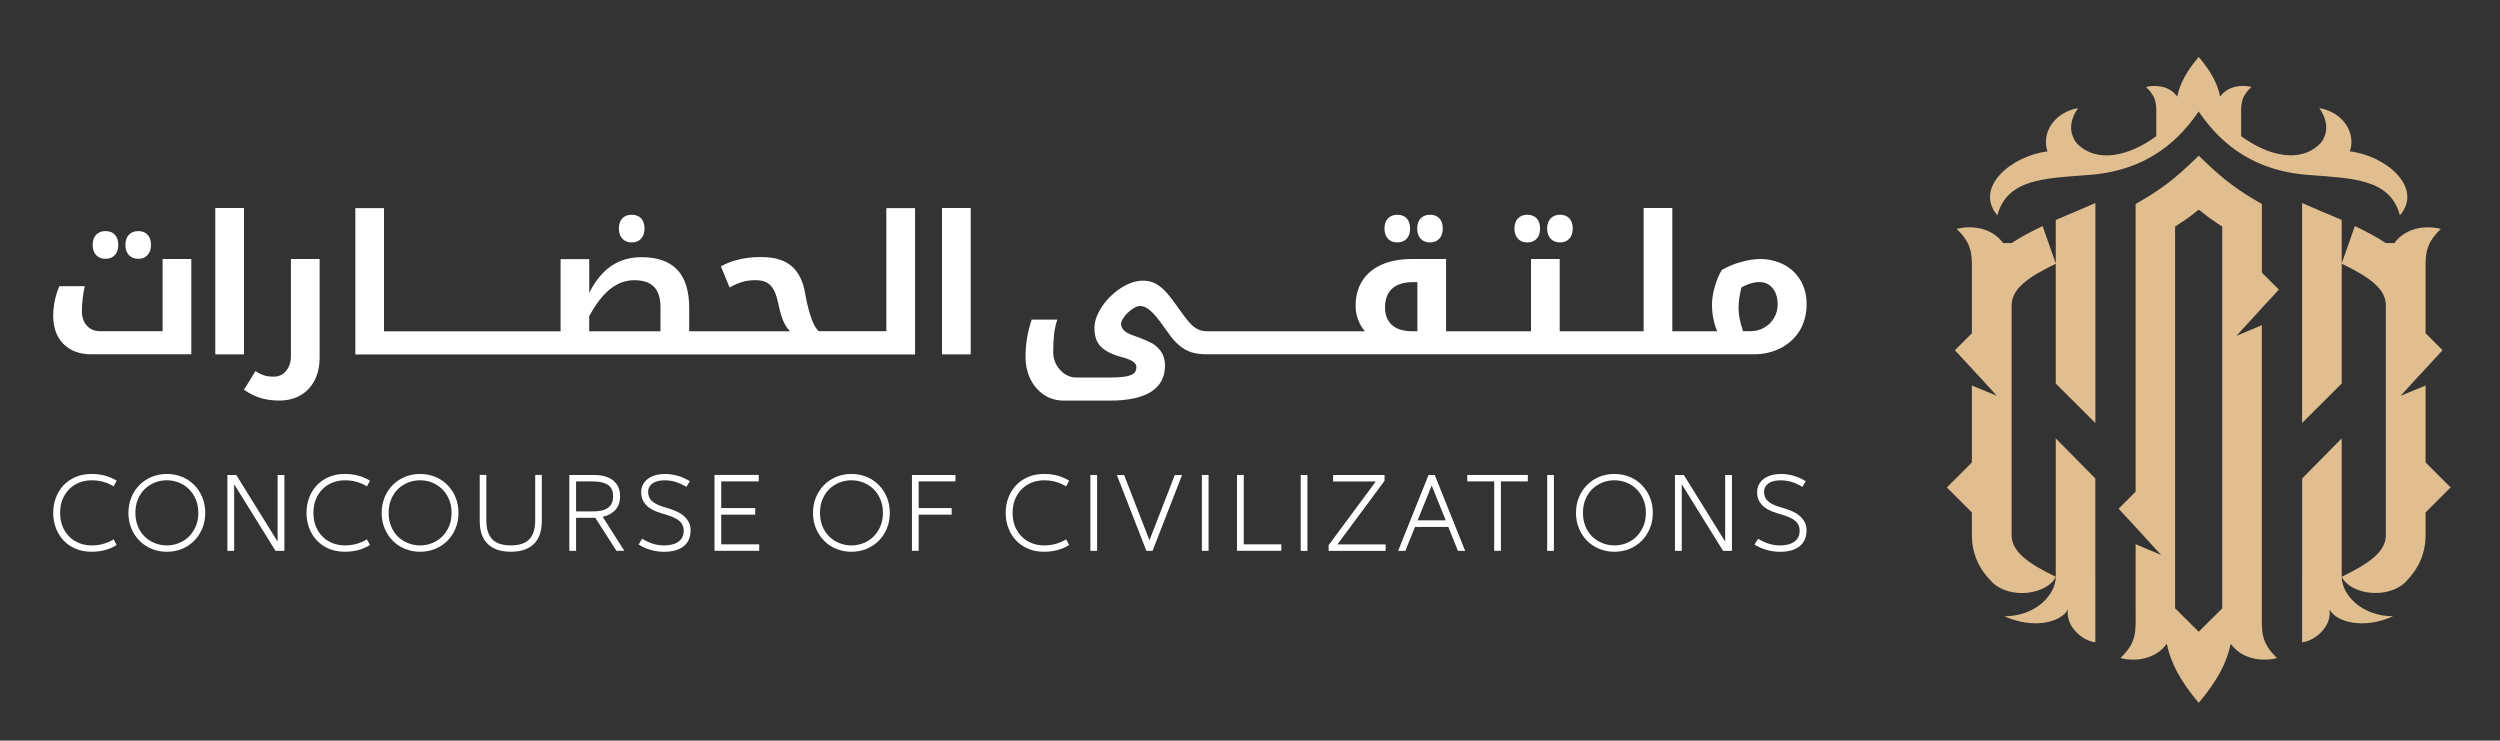 <?xml version="1.0" encoding="UTF-8"?><svg id="Layer_1" xmlns="http://www.w3.org/2000/svg" viewBox="0 0 688.93 204.09"><rect x="0" y="0" width="688.93" height="204.09" fill="#333333" stroke="none"/><defs><style>.cls-1{fill:#e0be8f;}.cls-2{fill:#fff;}</style></defs><path class="cls-2" d="M21.91,132.96c-1.04.4-1.96.98-2.75,1.75-.79.77-1.42,1.7-1.89,2.81-.47,1.11-.7,2.38-.7,3.81s.23,2.7.7,3.81c.47,1.11,1.09,2.04,1.89,2.81.79.77,1.71,1.35,2.75,1.75,1.04.4,2.14.6,3.31.6s2.21-.14,3.2-.41c.98-.28,1.95-.69,2.9-1.26l.83,1.57c-1.07.65-2.17,1.12-3.3,1.41-1.13.29-2.34.44-3.62.44-1.63,0-3.1-.28-4.41-.84-1.31-.56-2.41-1.32-3.32-2.29-.91-.97-1.61-2.1-2.1-3.41-.49-1.31-.74-2.7-.74-4.18s.25-2.88.74-4.18c.49-1.31,1.19-2.44,2.1-3.41.91-.97,2.02-1.73,3.32-2.29,1.31-.56,2.78-.84,4.41-.84,1.28,0,2.49.15,3.62.44,1.13.29,2.23.76,3.3,1.41l-.83,1.57c-.95-.57-1.91-.99-2.9-1.26-.98-.28-2.05-.41-3.2-.41s-2.27.2-3.31.6Z"/><path class="cls-2" d="M36.2,137.05c.54-1.31,1.29-2.44,2.24-3.4.95-.96,2.07-1.7,3.36-2.24,1.29-.53,2.69-.8,4.18-.8s2.89.27,4.18.8c1.29.53,2.41,1.28,3.36,2.24.95.96,1.69,2.09,2.23,3.4.54,1.31.81,2.74.81,4.28s-.27,2.98-.81,4.28c-.54,1.31-1.29,2.44-2.23,3.4-.95.96-2.07,1.7-3.36,2.24-1.29.53-2.68.8-4.18.8s-2.89-.27-4.18-.8c-1.29-.53-2.41-1.28-3.36-2.24-.95-.96-1.69-2.09-2.24-3.4-.54-1.31-.81-2.73-.81-4.28s.27-2.98.81-4.28ZM38.01,145.08c.47,1.12,1.09,2.06,1.89,2.82.79.77,1.71,1.36,2.76,1.77,1.05.42,2.15.63,3.31.63s2.26-.21,3.31-.63c1.05-.42,1.97-1.01,2.76-1.79.79-.77,1.42-1.72,1.9-2.82.48-1.11.71-2.35.71-3.74s-.24-2.63-.71-3.73c-.47-1.11-1.11-2.05-1.9-2.82-.79-.77-1.71-1.37-2.76-1.79-1.05-.42-2.15-.63-3.31-.63s-2.26.21-3.31.63c-1.05.42-1.97,1.01-2.76,1.77-.79.77-1.42,1.71-1.89,2.82-.47,1.12-.7,2.36-.7,3.75s.23,2.63.7,3.75Z"/><path class="cls-2" d="M64.53,151.8h-1.87v-20.91h2.45l11.39,18.36v-18.36h1.87v20.91h-2.45l-11.39-18.36v18.36Z"/><path class="cls-2" d="M91.71,132.96c-1.04.4-1.96.98-2.75,1.75-.79.77-1.42,1.7-1.89,2.81-.47,1.11-.7,2.38-.7,3.81s.23,2.7.7,3.81c.47,1.11,1.09,2.04,1.89,2.81.79.77,1.71,1.35,2.75,1.75,1.04.4,2.14.6,3.31.6s2.21-.14,3.2-.41c.98-.28,1.95-.69,2.9-1.26l.83,1.57c-1.07.65-2.17,1.12-3.3,1.41-1.13.29-2.34.44-3.62.44-1.63,0-3.1-.28-4.41-.84-1.31-.56-2.41-1.32-3.32-2.29-.91-.97-1.61-2.1-2.1-3.41-.49-1.31-.74-2.7-.74-4.18s.25-2.88.74-4.18c.49-1.31,1.19-2.44,2.1-3.41.91-.97,2.02-1.73,3.32-2.29,1.31-.56,2.78-.84,4.41-.84,1.28,0,2.49.15,3.62.44,1.13.29,2.23.76,3.3,1.41l-.83,1.57c-.95-.57-1.91-.99-2.9-1.26-.98-.28-2.05-.41-3.2-.41s-2.27.2-3.31.6Z"/><path class="cls-2" d="M105.99,137.05c.54-1.31,1.29-2.44,2.24-3.4.95-.96,2.07-1.7,3.36-2.24,1.29-.53,2.69-.8,4.18-.8s2.89.27,4.18.8c1.29.53,2.41,1.28,3.36,2.24.95.96,1.69,2.09,2.23,3.4.54,1.31.81,2.74.81,4.28s-.27,2.98-.81,4.28c-.54,1.31-1.29,2.44-2.23,3.4-.95.96-2.07,1.7-3.36,2.24-1.29.53-2.68.8-4.18.8s-2.89-.27-4.18-.8c-1.29-.53-2.41-1.28-3.36-2.24-.95-.96-1.69-2.09-2.24-3.4-.54-1.31-.81-2.73-.81-4.28s.27-2.98.81-4.28ZM107.8,145.08c.47,1.12,1.09,2.06,1.89,2.82.79.77,1.71,1.36,2.76,1.77,1.05.42,2.15.63,3.31.63s2.26-.21,3.31-.63c1.05-.42,1.97-1.01,2.76-1.79.79-.77,1.42-1.72,1.9-2.82.48-1.11.71-2.35.71-3.74s-.24-2.63-.71-3.73c-.47-1.11-1.11-2.05-1.9-2.82-.79-.77-1.71-1.37-2.76-1.79-1.05-.42-2.15-.63-3.31-.63s-2.26.21-3.31.63c-1.05.42-1.97,1.01-2.76,1.77-.79.77-1.42,1.71-1.89,2.82-.47,1.12-.7,2.36-.7,3.75s.23,2.63.7,3.75Z"/><path class="cls-2" d="M136.71,151.37c-1.09-.45-1.97-1.06-2.65-1.84-.67-.77-1.15-1.67-1.44-2.69-.28-1.02-.42-2.08-.42-3.2v-12.76h1.82v12.49c0,2.31.53,4.05,1.6,5.2,1.07,1.15,2.78,1.72,5.15,1.72s4.05-.57,5.12-1.71c1.07-1.14,1.6-2.88,1.6-5.21v-12.49h1.82v12.76c0,1.12-.14,2.18-.42,3.2-.28,1.02-.76,1.91-1.42,2.69-.67.77-1.55,1.39-2.65,1.84-1.1.45-2.45.67-4.05.67s-2.97-.22-4.06-.67Z"/><path class="cls-2" d="M158.74,151.8h-1.85v-20.91h6.72c1.3,0,2.41.15,3.34.46.92.31,1.68.72,2.26,1.25.58.53,1.01,1.15,1.27,1.86.27.72.4,1.47.4,2.25,0,.58-.07,1.17-.21,1.77-.14.6-.41,1.17-.81,1.7-.4.53-.94,1-1.62,1.41-.68.41-1.41.68-2.17.81l5.97,9.39h-2.17l-5.82-9.09h-5.3v9.09ZM158.74,140.93h4.52c.92,0,1.73-.07,2.45-.22.71-.15,1.31-.4,1.79-.74.48-.34.84-.78,1.09-1.31.25-.53.37-1.19.37-1.97,0-.62-.1-1.18-.3-1.68-.2-.5-.52-.92-.96-1.26-.44-.34-1.03-.61-1.76-.8-.73-.19-1.62-.29-2.67-.29h-4.52v8.27Z"/><path class="cls-2" d="M179.86,149.81c.99.33,2.04.49,3.13.49,1.7,0,3.03-.35,3.98-1.04.96-.69,1.44-1.69,1.44-2.99,0-.6-.11-1.12-.32-1.57-.22-.45-.53-.85-.95-1.2-.42-.35-.93-.66-1.54-.92-.61-.27-1.29-.52-2.04-.75l-1.5-.45c-1.83-.55-3.19-1.3-4.06-2.26-.87-.96-1.31-2.1-1.31-3.43,0-.88.19-1.65.56-2.29.37-.64.87-1.17,1.49-1.59.62-.42,1.3-.72,2.06-.91.76-.19,1.54-.29,2.34-.29,1.28,0,2.49.17,3.63.5,1.14.33,2.25.83,3.33,1.5l-.95,1.57c-.95-.6-1.92-1.05-2.91-1.36-.99-.31-2.04-.46-3.16-.46-.62,0-1.2.07-1.76.2-.56.13-1.03.33-1.42.59-.39.26-.7.59-.94.99-.23.4-.35.87-.35,1.4,0,1.05.34,1.89,1.01,2.51.68.63,1.7,1.15,3.06,1.59l1.65.5c.72.22,1.43.48,2.14.8.71.32,1.35.71,1.91,1.19.57.48,1.03,1.04,1.39,1.7.36.66.54,1.43.54,2.31,0,1.92-.64,3.38-1.92,4.4-1.28,1.02-3.08,1.52-5.4,1.52-1.25,0-2.46-.17-3.63-.5-1.17-.33-2.3-.83-3.38-1.5l.97-1.6c.95.58,1.92,1.04,2.91,1.36Z"/><path class="cls-2" d="M209.09,130.89v1.77h-10.34v7.34h9.37v1.82h-9.37v8.19h10.47v1.77h-12.32v-20.91h12.19Z"/><path class="cls-2" d="M224.85,137.05c.54-1.31,1.29-2.44,2.24-3.4.95-.96,2.07-1.7,3.36-2.24,1.29-.53,2.69-.8,4.18-.8s2.89.27,4.18.8c1.29.53,2.41,1.28,3.36,2.24.95.96,1.69,2.09,2.23,3.4.54,1.31.81,2.74.81,4.28s-.27,2.98-.81,4.28c-.54,1.31-1.29,2.44-2.23,3.4-.95.96-2.07,1.7-3.36,2.24-1.29.53-2.68.8-4.18.8s-2.89-.27-4.18-.8c-1.29-.53-2.41-1.28-3.36-2.24-.95-.96-1.69-2.09-2.24-3.4-.54-1.31-.81-2.73-.81-4.28s.27-2.98.81-4.28ZM226.67,145.08c.47,1.12,1.09,2.06,1.89,2.82.79.77,1.71,1.36,2.76,1.77,1.05.42,2.15.63,3.31.63s2.26-.21,3.31-.63c1.05-.42,1.97-1.01,2.76-1.79.79-.77,1.42-1.72,1.9-2.82.48-1.11.71-2.35.71-3.74s-.24-2.63-.71-3.73c-.47-1.11-1.11-2.05-1.9-2.82-.79-.77-1.71-1.37-2.76-1.79-1.05-.42-2.15-.63-3.31-.63s-2.26.21-3.31.63c-1.05.42-1.97,1.01-2.76,1.77-.79.77-1.42,1.71-1.89,2.82-.47,1.12-.7,2.36-.7,3.75s.23,2.63.7,3.75Z"/><path class="cls-2" d="M251.31,130.89h11.99v1.77h-10.14v7.34h9.09v1.82h-9.09v9.97h-1.85v-20.91Z"/><path class="cls-2" d="M284.39,132.96c-1.04.4-1.96.98-2.75,1.75-.79.77-1.42,1.7-1.89,2.81-.47,1.11-.7,2.38-.7,3.81s.23,2.7.7,3.81c.47,1.11,1.09,2.04,1.89,2.81.79.77,1.71,1.35,2.75,1.75,1.04.4,2.14.6,3.31.6s2.21-.14,3.2-.41c.98-.28,1.95-.69,2.9-1.26l.83,1.57c-1.07.65-2.17,1.12-3.3,1.41-1.13.29-2.34.44-3.62.44-1.63,0-3.1-.28-4.41-.84-1.31-.56-2.41-1.32-3.32-2.29-.91-.97-1.61-2.1-2.1-3.41-.49-1.31-.74-2.7-.74-4.18s.25-2.88.74-4.18c.49-1.31,1.19-2.44,2.1-3.41.91-.97,2.02-1.73,3.32-2.29,1.31-.56,2.78-.84,4.41-.84,1.28,0,2.49.15,3.62.44,1.13.29,2.23.76,3.3,1.41l-.83,1.57c-.95-.57-1.91-.99-2.9-1.26-.98-.28-2.05-.41-3.2-.41s-2.27.2-3.31.6Z"/><path class="cls-2" d="M300.48,130.89h1.85v20.91h-1.85v-20.91Z"/><path class="cls-2" d="M309.77,130.89l6.99,17.99,6.99-17.99h2l-8.14,20.91h-1.7l-8.14-20.91h2Z"/><path class="cls-2" d="M331.2,130.89h1.85v20.91h-1.85v-20.91Z"/><path class="cls-2" d="M353.1,150.02v1.77h-12.22v-20.91h1.87v19.13h10.34Z"/><path class="cls-2" d="M358.44,130.89h1.85v20.91h-1.85v-20.91Z"/><path class="cls-2" d="M381.54,130.89v1.6l-12.99,17.54h13.29v1.77h-15.71v-1.57l13.01-17.56h-11.77v-1.77h14.16Z"/><path class="cls-2" d="M401.77,151.8l-2.65-6.59h-9.19l-2.65,6.59h-2l8.39-20.91h1.7l8.39,20.91h-2ZM398.4,143.38l-3.87-9.59-3.87,9.59h7.74Z"/><path class="cls-2" d="M404.34,132.66v-1.77h16.69v1.77h-7.42v19.13h-1.85v-19.13h-7.42Z"/><path class="cls-2" d="M426.36,130.89h1.85v20.91h-1.85v-20.91Z"/><path class="cls-2" d="M435.11,137.05c.54-1.31,1.29-2.44,2.24-3.4.95-.96,2.07-1.7,3.36-2.24,1.29-.53,2.69-.8,4.18-.8s2.89.27,4.18.8c1.29.53,2.41,1.28,3.36,2.24.95.96,1.69,2.09,2.23,3.4.54,1.31.81,2.74.81,4.28s-.27,2.98-.81,4.28c-.54,1.31-1.29,2.44-2.23,3.4-.95.96-2.07,1.7-3.36,2.24-1.29.53-2.68.8-4.18.8s-2.89-.27-4.18-.8c-1.29-.53-2.41-1.28-3.36-2.24-.95-.96-1.69-2.09-2.24-3.4-.54-1.31-.81-2.73-.81-4.28s.27-2.98.81-4.28ZM436.92,145.08c.47,1.12,1.09,2.06,1.89,2.82.79.77,1.71,1.36,2.76,1.77,1.05.42,2.15.63,3.31.63s2.26-.21,3.31-.63c1.05-.42,1.97-1.01,2.76-1.79.79-.77,1.42-1.72,1.9-2.82.48-1.11.71-2.35.71-3.74s-.24-2.63-.71-3.73c-.47-1.11-1.11-2.05-1.9-2.82-.79-.77-1.71-1.37-2.76-1.79-1.05-.42-2.15-.63-3.31-.63s-2.26.21-3.31.63c-1.05.42-1.97,1.01-2.76,1.77-.79.77-1.42,1.71-1.89,2.82-.47,1.12-.7,2.36-.7,3.75s.23,2.63.7,3.75Z"/><path class="cls-2" d="M463.44,151.8h-1.87v-20.91h2.45l11.39,18.36v-18.36h1.87v20.91h-2.45l-11.39-18.36v18.36Z"/><path class="cls-2" d="M487.38,149.81c.99.33,2.04.49,3.13.49,1.7,0,3.03-.35,3.98-1.04.96-.69,1.44-1.69,1.44-2.99,0-.6-.11-1.12-.32-1.57-.22-.45-.53-.85-.95-1.2-.42-.35-.93-.66-1.54-.92-.61-.27-1.29-.52-2.04-.75l-1.5-.45c-1.83-.55-3.19-1.3-4.06-2.26-.87-.96-1.31-2.1-1.31-3.43,0-.88.19-1.65.56-2.29.37-.64.87-1.17,1.49-1.59.62-.42,1.3-.72,2.06-.91.76-.19,1.54-.29,2.34-.29,1.28,0,2.49.17,3.63.5,1.14.33,2.25.83,3.33,1.5l-.95,1.57c-.95-.6-1.92-1.05-2.91-1.36-.99-.31-2.04-.46-3.16-.46-.62,0-1.2.07-1.76.2-.56.13-1.03.33-1.42.59-.39.26-.7.59-.94.99-.23.4-.35.87-.35,1.4,0,1.05.34,1.89,1.01,2.51.68.63,1.7,1.15,3.06,1.59l1.65.5c.72.22,1.43.48,2.14.8.71.32,1.35.71,1.91,1.19.57.48,1.03,1.04,1.39,1.7.36.66.54,1.43.54,2.31,0,1.92-.64,3.38-1.92,4.4-1.28,1.02-3.08,1.52-5.4,1.52-1.25,0-2.46-.17-3.63-.5-1.17-.33-2.3-.83-3.38-1.5l.97-1.6c.95.58,1.92,1.04,2.91,1.36Z"/><path class="cls-2" d="M25.22,97.64c-3.25,0-5.83-.95-7.72-2.84-1.89-1.89-2.84-4.5-2.84-7.83,0-.88.07-1.82.21-2.81.14-.99.34-1.94.61-2.86.27-.92.56-1.73.88-2.44h7c-.25,1.13-.44,2.28-.58,3.45-.14,1.17-.21,2.33-.21,3.5,0,1.63.46,2.95,1.38,3.95.92,1.01,2.12,1.51,3.61,1.51h17.25v-19.9h7.91v26.26h-27.49ZM29.09,71.32c-1.1,0-1.96-.34-2.6-1.03-.64-.69-.95-1.62-.95-2.79s.32-2.14.95-2.81c.64-.67,1.5-1.01,2.6-1.01s1.95.34,2.57,1.01c.62.67.93,1.61.93,2.81s-.32,2.14-.95,2.81c-.64.67-1.49,1.01-2.55,1.01ZM38.11,71.32c-1.1,0-1.96-.34-2.6-1.03-.64-.69-.95-1.62-.95-2.79s.32-2.14.95-2.81c.64-.67,1.5-1.01,2.6-1.01s1.95.34,2.57,1.01c.62.67.93,1.61.93,2.81s-.32,2.1-.95,2.79c-.64.69-1.49,1.03-2.55,1.03Z"/><path class="cls-2" d="M59.33,57.32h7.91v40.33h-7.91v-40.33Z"/><path class="cls-2" d="M77,110.38c-1.8,0-3.47-.21-4.99-.64-1.52-.42-3.11-1.2-4.78-2.33l3.18-5.15c.92.6,1.74,1.01,2.47,1.22.72.21,1.58.32,2.57.32,1.41,0,2.55-.54,3.42-1.62.87-1.08,1.3-2.43,1.3-4.06v-26.74h7.91v27.11c0,2.44-.46,4.55-1.38,6.32-.92,1.77-2.21,3.14-3.87,4.11-1.66.97-3.61,1.46-5.84,1.46Z"/><path class="cls-2" d="M176.68,60.18c-.62-.66-1.49-1-2.58-1s-2,.34-2.62,1c-.62.67-.93,1.61-.93,2.81s.32,2.1.96,2.79c.63.68,1.5,1.03,2.59,1.03s1.92-.35,2.55-1.03c.64-.7.96-1.62.96-2.79s-.32-2.14-.93-2.81Z"/><path class="cls-2" d="M244.25,57.31v33.96h-18.63c-.53-.5-1.02-1.21-1.46-2.15-.44-.94-.84-2.08-1.21-3.4-.38-1.32-.72-2.87-1.04-4.64-.28-1.77-.73-3.29-1.35-4.54-.62-1.25-1.39-2.29-2.31-3.11-.93-.81-2.02-1.43-3.29-1.85-.75-.28-1.57-.47-2.48-.58-.9-.11-1.92-.16-3.04-.16-1.95,0-3.85.21-5.68.63-1.84.42-3.54,1.06-5.1,1.91l2.39,5.84c1.27-.71,2.45-1.21,3.55-1.54,1.11-.32,2.27-.47,3.51-.47.96,0,1.78.12,2.47.35.7.23,1.27.59,1.75,1.09.48.5.9,1.16,1.25,1.99.35.83.65,1.84.9,3.06.25,1.23.54,2.35.85,3.34.32.99.67,1.83,1.09,2.55.41.71.84,1.26,1.31,1.7h-27.81v-6.37c0-4.77-1.11-8.31-3.31-10.61-2.21-2.3-5.5-3.44-9.85-3.44-2.12,0-4.07.36-5.84,1.09-1.77.73-3.36,1.81-4.77,3.27-1.41,1.44-2.68,3.27-3.77,5.46v-9.28h-7.9v19.9h-48.66v-33.96h-7.9v40.33h154.24v-40.33h-7.9ZM182.01,91.28h-19.64v-4.14c1.17-2.19,2.4-4.02,3.69-5.49,1.3-1.47,2.67-2.58,4.12-3.32,1.44-.75,2.97-1.12,4.56-1.12,2.48,0,4.31.61,5.49,1.83,1.19,1.22,1.78,3.12,1.78,5.7v6.53Z"/><path class="cls-2" d="M259.59,57.32h7.91v40.33h-7.91v-40.33Z"/><path class="cls-2" d="M332.18,97.63s.03.01.04.01h.27c-.11,0-.21,0-.32-.01Z"/><path class="cls-2" d="M387.65,60.18c-.62-.66-1.47-1-2.57-1s-1.97.34-2.6,1c-.63.67-.96,1.61-.96,2.81s.33,2.1.96,2.79c.63.68,1.51,1.03,2.6,1.03s1.91-.34,2.55-1.01c.63-.67.95-1.61.95-2.81s-.31-2.14-.93-2.81ZM396.66,60.18c-.61-.66-1.47-1-2.57-1s-1.96.34-2.6,1c-.63.67-.95,1.61-.95,2.81s.32,2.1.95,2.79c.64.68,1.51,1.03,2.6,1.03s1.91-.35,2.55-1.03c.63-.7.95-1.62.95-2.79s-.31-2.14-.93-2.81Z"/><path class="cls-2" d="M496.18,77.3c-1.1-1.9-2.63-3.35-4.61-4.38-1.98-1.02-4.17-1.54-6.57-1.54-1.45,0-3.14.25-5.07.77-1.93.52-3.74,1.26-5.45,2.25-.77,1.27-1.42,2.8-1.93,4.59-.52,1.78-.77,3.43-.77,4.96,0,1.34.12,2.62.37,3.85.24,1.22.6,2.38,1.06,3.48h-12.37v-33.96h-7.9v33.96h-23.13v-19.9h-7.91v19.9h-23.4v-19.9h-9.44c-3.26,0-6.05.53-8.36,1.57-2.32,1.04-4.08,2.53-5.3,4.46-1.22,1.93-1.83,4.21-1.83,6.87,0,.88.09,1.73.3,2.55.19.81.47,1.59.84,2.33.37.75.84,1.45,1.41,2.13h-43.62c-.57,0-1.13-.09-1.68-.26-.55-.18-1.07-.44-1.57-.8-.5-.32-1.06-.85-1.72-1.62-.65-.76-1.39-1.72-2.2-2.89-1.53-2.19-2.81-3.89-3.88-5.1-1.06-1.2-2.18-2.09-3.34-2.64-.5-.22-1.01-.38-1.54-.48-.54-.11-1.09-.16-1.65-.16-1.31,0-2.65.32-4.06.96-1.4.63-2.73,1.5-4,2.6-1.27,1.1-2.36,2.31-3.23,3.66-.67,1.03-1.18,2.02-1.52,3-.34.97-.51,1.92-.51,2.83,0,1.06.14,2.02.4,2.87.26.85.71,1.59,1.33,2.23.62.63,1.43,1.2,2.44,1.7,1,.5,2.25.94,3.74,1.33,1.27.35,2.2.74,2.78,1.17.59.42.87.93.87,1.54,0,.84-.33,1.46-.98,1.85-.65.39-1.54.64-2.65.77-1.12.13-2.38.19-3.79.19h-9.18c-1.1,0-2.14-.33-3.11-.96-.97-.64-1.75-1.49-2.34-2.55-.58-1.06-.87-2.19-.87-3.39,0-1.95.07-3.58.22-4.91.14-1.33.44-2.72.9-4.16h-7.06c-.56,1.7-.99,3.39-1.27,5.09s-.42,3.41-.42,5.15c0,2.25.44,4.3,1.33,6.12.88,1.82,2.12,3.28,3.72,4.35,1.59,1.09,3.47,1.62,5.63,1.62h12.52c5.1,0,8.9-.82,11.44-2.47,2.53-1.64,3.79-4.02,3.79-7.14,0-1.34-.27-2.5-.82-3.48-.56-.97-1.36-1.81-2.42-2.52-.56-.32-1.26-.66-2.1-1.03-.83-.37-1.81-.75-2.94-1.14-.88-.28-1.61-.6-2.18-.93-.56-.34-.98-.72-1.24-1.12-.26-.41-.4-.84-.4-1.31,0-.42.18-.92.54-1.49.35-.56.8-1.11,1.35-1.64.55-.53,1.13-.96,1.73-1.3s1.13-.51,1.59-.51c.42,0,.86.09,1.33.29.45.19.92.48,1.38.87.5.39,1.06.97,1.72,1.75.65.78,1.39,1.75,2.2,2.92.72.99,1.3,1.79,1.76,2.41.45.62.77,1.02.95,1.19.96,1.03,1.88,1.82,2.76,2.37.89.55,1.83.94,2.84,1.16.92.21,1.96.33,3.11.34.11.01.21.01.32.01h150.85c2.69,0,5.14-.57,7.37-1.73,2.22-1.15,3.97-2.76,5.25-4.85.6-1.03,1.06-2.15,1.38-3.35.33-1.2.48-2.48.48-3.81,0-2.52-.56-4.72-1.65-6.61ZM390.6,91.28h-1.49c-1.6,0-2.95-.26-4.07-.77-1.11-.52-1.95-1.26-2.52-2.25-.57-.99-.85-2.18-.85-3.56,0-1.52.3-2.79.88-3.81.58-1.03,1.43-1.81,2.57-2.34,1.13-.53,2.5-.8,4.09-.8h1.38v13.54ZM488.86,87.64c-.66,1.12-1.57,1.99-2.7,2.65-1.14.65-2.41.98-3.82.98h-2.01c-.39-1.17-.7-2.28-.91-3.32-.21-1.04-.32-2.01-.32-2.9,0-1.02.06-2.02.21-2.99.14-.97.34-1.92.58-2.84.85-.5,1.7-.86,2.52-1.11.83-.25,1.64-.38,2.42-.38,1.52,0,2.74.56,3.66,1.68.92,1.12,1.38,2.61,1.38,4.49,0,1.38-.34,2.62-1.01,3.74Z"/><path class="cls-2" d="M432.48,60.18c-.62-.66-1.47-1-2.57-1s-1.97.34-2.6,1c-.63.67-.96,1.61-.96,2.81s.33,2.1.96,2.79c.63.68,1.51,1.03,2.6,1.03s1.91-.35,2.55-1.03c.63-.7.95-1.62.95-2.79s-.31-2.14-.93-2.81ZM423.47,60.18c-.62-.66-1.47-1-2.58-1s-1.96.34-2.59,1c-.64.67-.96,1.61-.96,2.81s.32,2.1.96,2.79c.63.68,1.5,1.03,2.59,1.03s1.92-.34,2.55-1.01c.64-.67.96-1.61.96-2.81s-.31-2.14-.93-2.81Z"/><path class="cls-1" d="M661.35,59.36c-1.33-5.04-4.6-7.59-8.95-8.99-4.35-1.4-9.76-1.65-15.36-2.1-18.06-1-26.66-11.01-31.15-17.55-2.25,3.27-5.52,7.41-10.49,10.86-4.98,3.44-11.64,6.2-20.67,6.69-11.19.9-21.65,1.01-24.31,11.09-6.53-7.7,3.93-16.46,13.8-17.62-1.75-5.25,2.02-10.83,8.44-11.94-1.59,2.18-2.12,4.46-1.86,6.37,0,.16.11.37.11.53.05.11.11.22.11.32.05.06.05.22.1.32q0,.06.06.11c.05.16.05.32.16.43.1.21.16.42.26.58.21.37.43.69.69,1.01,5.55,5.76,14.55,3.47,21.92-1.94v-4.52c0-4.16.31-6.02-2.82-9.04,2.54-.65,6.39-.38,8.6,2.65.34-1.73.96-3.44,1.92-5.24.96-1.8,2.27-3.67,3.99-5.7h0c3.44,4.06,5.22,7.49,5.91,10.93,2.2-3.02,6.06-3.3,8.6-2.65-3.13,3.02-2.82,4.88-2.82,9.04v4.52c7.37,5.4,16.36,7.67,21.9,1.93.26-.32.48-.64.69-1.01.11-.16.16-.37.27-.58.1-.11.1-.27.16-.43q.05-.05.05-.11c.05-.1.05-.26.11-.32,0-.1.05-.21.1-.32,0-.16.11-.37.11-.53.27-1.91-.27-4.19-1.86-6.37,6.43,1.11,10.19,6.69,8.44,11.94,9.87,1.16,20.33,9.92,13.8,17.62Z"/><path class="cls-1" d="M623.3,167.9v-3.24h0v-75.06l-7,2.95,5.08-5.56,1.93-2.1,4.68-5.08-4.68-4.68v-17.78h0v-1.13c-4.19-2.35-8.29-5.07-11.92-8.24-.56-.46-1.13-.97-1.69-1.48l-3.79-3.58-3.79,3.58c-.56.51-1.13,1.02-1.69,1.48-3.63,3.22-7.72,5.88-11.92,8.24v2.6h0v76.68l-4.68,4.68,4.68,5.08,1.93,2.1,5.08,5.56-7-2.95v16.05h0v1.88c0,6.19.46,8.95-4.2,13.45,3.79.97,9.52.56,12.79-3.94,1.02,5.12,3.68,10.23,8.8,16.27,5.12-6.04,7.78-11.15,8.8-16.27,3.27,4.5,9,4.91,12.79,3.94-4.66-4.5-4.2-7.26-4.2-13.45ZM601.36,61.14c1.59-1.02,3.07-2.15,4.55-3.38,1.48,1.23,2.97,2.35,4.55,3.38.61.46,1.23.87,1.89,1.28.01,0,.02.01.03.02v105.21l-6.48,6.44-6.51-6.47V62.43s0,0,.01,0c.66-.41,1.28-.82,1.94-1.28Z"/><path class="cls-1" d="M571.19,58.61c-1.59.68-3.12,1.33-4.68,2.01v11.97l-3.63-10.29c-3.06,1.47-5.95,2.98-8.53,4.68h0s-2.35,0-2.35,0c-3.27-4.45-9-4.91-12.79-3.89,3.53,3.42,4.12,5.84,4.19,9.52v11.48s0,.02,0,.03v7.71l-4.68,4.68,4.68,5.08,1.96,2.1,4.93,5.39-6.89-2.84v21.19h0s-6.9,6.9-6.9,6.9l6.9,6.9h0s0,6.25,0,6.25c0,5.39,2.16,9.56,5.64,13.02l.06.06c5.08,4.74,15.17,3.18,17.41-1.62-7.7-3.71-12.15-6.94-12.16-11.43v-19.59h0v-43.03h0v-.78c.01-4.5,4.46-7.7,12.16-11.43v33.01l10.92,10.89v-60.63c-2.16.91-4.2,1.84-6.24,2.69Z"/><path class="cls-1" d="M559.99,168.01c-.54.31-1.11.57-1.7.79h-.03c-1.73.65-3.71,1.02-5.9,1.02,8.05,3.66,15.6,1.67,17.52-1.87-.77,4.88,4.34,8.79,7.54,9.05v-18.03h-.01v-27.12l-10.9-11.05v38.12h0c0,3.23-2.38,6.98-6.52,9.1Z"/><path class="cls-1" d="M640.63,58.61c1.59.68,3.12,1.33,4.68,2.01v11.97s3.63-10.29,3.63-10.29c3.06,1.47,5.95,2.98,8.53,4.68h0s2.35,0,2.35,0c3.27-4.45,9-4.91,12.79-3.89-3.53,3.42-4.12,5.84-4.19,9.52v3.94s0,7.54,0,7.54c0,0,0,.02,0,.03v7.71s4.68,4.68,4.68,4.68l-4.68,5.08-1.96,2.1-4.93,5.39,6.89-2.84v9.61s0,4.96,0,4.96v6.61s0,0,0,0l6.9,6.9-6.9,6.9h0s0,6.25,0,6.25c0,5.39-2.16,9.56-5.64,13.02l-.06.06c-5.08,4.74-15.17,3.18-17.41-1.62,7.7-3.71,12.15-6.94,12.16-11.43v-19.59h0v-12.51s0-30.52,0-30.52h0v-.78c-.01-4.5-4.46-7.7-12.16-11.43v33.01s-10.92,10.89-10.92,10.89v-48.74s0-11.88,0-11.88c2.16.91,4.2,1.84,6.24,2.69Z"/><path class="cls-1" d="M651.83,168.01c.54.31,1.11.57,1.7.79h.03c1.73.65,3.71,1.02,5.9,1.02-8.05,3.66-15.6,1.67-17.52-1.87.77,4.88-4.34,8.79-7.54,9.05v-18.03h.01v-27.12s10.9-11.05,10.9-11.05v38.12s0,0,0,0c0,3.23,2.38,6.98,6.52,9.1Z"/></svg>